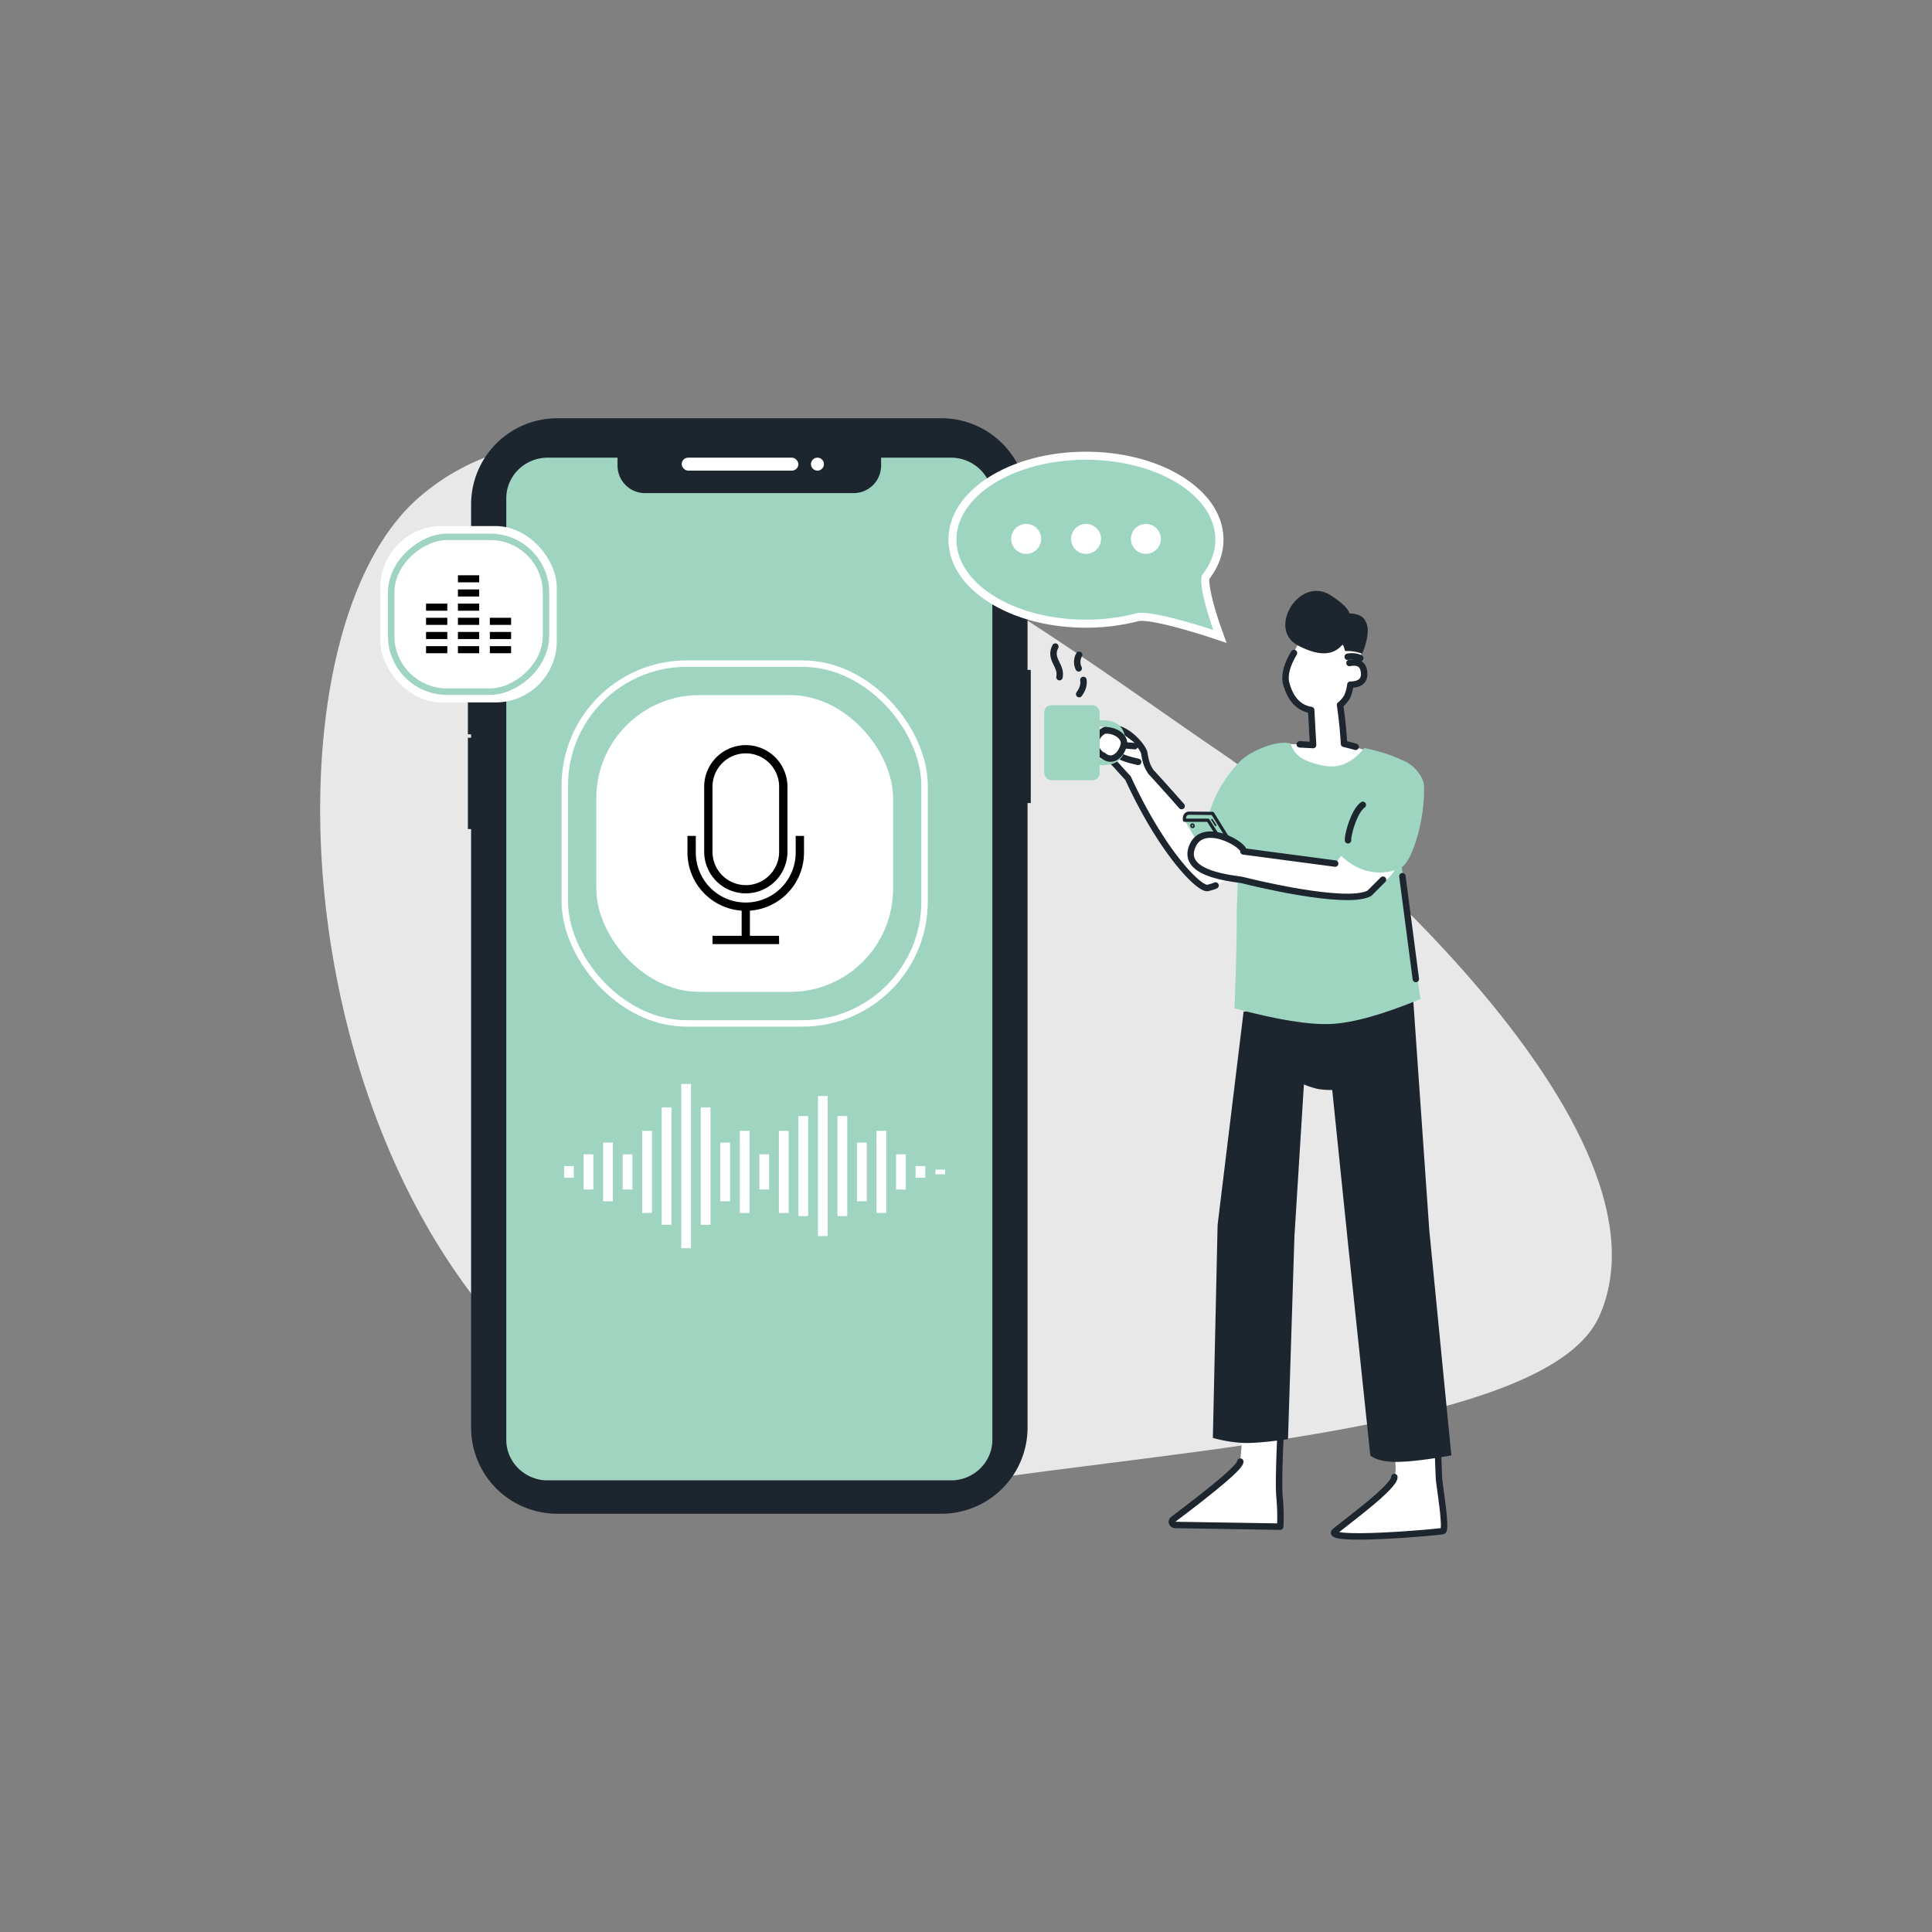 <svg id="Layer_1" data-name="Layer 1" xmlns="http://www.w3.org/2000/svg" viewBox="0 0 1200 1200"><rect x="0" y="0" width="1200" height="1200" fill="#808080" stroke="none"/><defs><style>.cls-1{fill:#e9e8e8;}.cls-2{fill:#1d252f;}.cls-3{fill:#9ed4c0;}.cls-14,.cls-4{fill:#fff;}.cls-11,.cls-12,.cls-13,.cls-15,.cls-16,.cls-5,.cls-6,.cls-8{fill:none;}.cls-6{stroke:#fff;}.cls-12,.cls-15,.cls-16,.cls-6{stroke-miterlimit:10;}.cls-14,.cls-15,.cls-16,.cls-6,.cls-8{stroke-width:4px;}.cls-7{fill-rule:evenodd;}.cls-11,.cls-12,.cls-13,.cls-14,.cls-8{stroke:#1d252e;}.cls-11,.cls-13,.cls-14,.cls-8{stroke-linecap:round;stroke-linejoin:round;}.cls-9{fill:#1d252e;}.cls-10{fill:#9dd5c0;}.cls-11{stroke-width:2px;}.cls-15{stroke:#9dd5c0;}.cls-16{stroke:#9ed4c0;}</style></defs><path id="Path-141" class="cls-1" d="M758.14,467.29C647.45,392.45,393.16,193.21,260,309.14S199.75,981.74,592,921.8c147.36-22.52,370-34.95,401.22-104C1045.12,702.94,827.25,514,758.14,467.29Z"/><path class="cls-2" d="M638.23,416.08V313.23a53.5,53.5,0,0,0-53.44-53.44H346.05a53.51,53.51,0,0,0-53.44,53.44V355h-2v36h2v8.39h-2v56.7h2v2.13h-2v56.71h2V886.77a53.5,53.5,0,0,0,53.44,53.44H584.79a53.5,53.5,0,0,0,53.44-53.44v-388h2V416.08Z"/><path class="cls-3" d="M616.37,309.47V894.29c0,13.46-10.84,24.5-24.43,25.18l-1.32,0H340.22c-.45,0-.88,0-1.32,0-13.59-.68-24.44-11.72-24.44-25.18V309.47c0-13.91,11.56-25.21,25.76-25.21h43.34v5.13a17.09,17.09,0,0,0,17.27,16.89H530a17.09,17.09,0,0,0,17.27-16.89v-5.13h43.35C604.82,284.26,616.37,295.56,616.37,309.47Z"/><circle class="cls-4" cx="507.73" cy="288.29" r="4.03"/><rect class="cls-4" x="423.42" y="284.26" width="72.47" height="8.06" rx="4.03"/><path class="cls-4" d="M752,396.05c-8.61-2.89-33.13-10.4-43-10.4a8.2,8.2,0,0,0-1.94.16,128.76,128.76,0,0,1-32.56,4.07c-22.39,0-43.51-5.43-59.47-15.29-16.72-10.33-25.92-24.31-25.92-39.37s9.2-29,25.92-39.36c16-9.86,37.08-15.29,59.47-15.29S718,286,734,295.86c16.71,10.32,25.92,24.3,25.92,39.36,0,8.41-3,16.78-8.69,24.21-.78,3.33,2.5,17.23,7.14,30.19l3.47,9.71Z"/><rect class="cls-5" width="1200" height="1200"/><rect class="cls-6" x="350.81" y="412.19" width="223.46" height="223.46" rx="75.71"/><rect class="cls-4" x="370.38" y="431.75" width="184.33" height="184.33" rx="64.02"/><path class="cls-7" d="M483.92,586.41H442.55v-5.17h18.1V565.63A36.21,36.21,0,0,1,427,529.53V519.19h5.17v10.39a31,31,0,0,0,62.05-.05V519.19h5.17v10.34a36.21,36.21,0,0,1-33.61,36.1v15.61h18.1Zm-46.54-98.25a25.86,25.86,0,0,1,51.71,0v41.37a25.86,25.86,0,0,1-51.71,0Zm46.54,0a20.69,20.69,0,0,0-41.37,0v41.37a20.69,20.69,0,0,0,41.37,0Z"/><polygon class="cls-4" points="459.51 709.68 459.51 746.13 459.51 753.42 465.57 753.42 465.57 746.13 465.57 709.68 465.57 702.39 459.51 702.39 459.51 709.68"/><rect class="cls-4" x="410.99" y="687.81" width="6.07" height="72.89"/><rect class="cls-4" x="398.86" y="702.39" width="6.07" height="51.02"/><polygon class="cls-4" points="447.38 716.97 447.38 738.84 447.38 746.13 453.44 746.13 453.44 738.84 453.44 716.97 453.44 709.68 447.38 709.68 447.38 716.97"/><rect class="cls-4" x="423.12" y="673.24" width="6.07" height="102.05"/><polygon class="cls-4" points="435.25 724.26 435.25 731.55 435.25 760.71 441.31 760.71 441.31 731.55 441.31 724.26 441.31 687.81 435.25 687.81 435.25 724.26"/><rect class="cls-4" x="350.34" y="724.26" width="6.07" height="7.29"/><rect class="cls-4" x="362.47" y="716.97" width="6.07" height="21.87"/><rect class="cls-4" x="386.73" y="716.97" width="6.07" height="21.87"/><rect class="cls-4" x="374.6" y="709.68" width="6.07" height="36.45"/><rect class="cls-4" x="520.16" y="693.2" width="6.07" height="62.13"/><rect class="cls-4" x="544.42" y="702.39" width="6.07" height="51.02"/><rect class="cls-4" x="532.29" y="709.68" width="6.07" height="36.45"/><rect class="cls-4" x="556.55" y="716.97" width="6.07" height="21.87"/><rect class="cls-4" x="568.68" y="724.26" width="6.07" height="7.29"/><rect class="cls-4" x="580.98" y="726.45" width="6.07" height="2.9"/><rect class="cls-4" x="495.9" y="693.2" width="6.07" height="62.13"/><rect class="cls-4" x="508.03" y="680.77" width="6.07" height="86.98"/><polygon class="cls-4" points="483.77 724.26 483.77 731.55 483.77 753.42 489.84 753.42 489.84 731.55 489.84 724.26 489.84 702.39 483.77 702.39 483.77 724.26"/><rect class="cls-4" x="471.64" y="716.97" width="6.07" height="21.87"/><path class="cls-4" d="M688.15,452.77c9.72-3.27,21.86,10.74,22.57,15.09s1.41,7.69,4.17,11.68c6.63,7.07,23.89,26.54,34,38.27,1.06-3.34,2-7.9,2-7.9s23.7,11.8,23.88,15.16c.14,2.8-4.71,10.58-6.92,13.92l0,0c-.31.46-.64.92-1,1.38h0a27.06,27.06,0,0,1-16.62,11.1c-4.63,1.63-27.85-20.87-49.64-68.24-5.2-4.92-5.78-8.63-16.14-14.28C681.17,466.31,681.17,455.94,688.15,452.77Z"/><polygon id="Path-36" class="cls-4" points="846.73 465.61 834.8 462 832.36 437.86 836.78 432.73 838.81 425.25 844.54 424.67 847.45 419.31 845.92 413.56 844.13 411.83 846.57 401.85 808.48 398.85 806.25 400.08 801.16 409.95 798.4 421.14 800.74 430.71 805.09 436.6 811.33 440.69 813.68 440.45 815.61 462.77 799.11 462.01 814.24 479.29 846.95 480.2 846.73 465.61"/><path id="Path-32" class="cls-4" d="M893.27,905.51l.5,12.9c.12,2.9,5,31.82,2.47,32.55s-75.76,7.13-66.89,0,36.95-27.73,36.72-33.56c1.66-2.68.17-13.68.17-13.68Z"/><path id="Path-20" class="cls-8" d="M842,463.87q-4.41-1.22-7.23-1.87-.54-10.87-2.44-24.14a20,20,0,0,0,4.42-5.13,28.94,28.94,0,0,0,2-7.44q9.26-.21,8.51-7.68t-9.07-5.82"/><path id="Path-21" class="cls-8" d="M803.72,405.61q-6.44,10.72-5,18.28,3.87,15.19,15.68,17.13l1.19,21.75-8.31-.45"/><path id="Path-33" class="cls-4" d="M795.19,894.7l-.42,35.39.42,18.14-65.36-1.05-1.94-1.93.72-1.5c17.19-12.53,33-24.83,41.74-35.9l1.24-15Z"/><path id="Path-31" class="cls-9" d="M877.85,622.06l9.9,142L901.46,904q-22.76,4-34.06,4t-16.28-4l-14-133.13L827.47,677a46.61,46.61,0,0,1-8.85-.62,50.72,50.72,0,0,1-8.74-2.82L804,767.86l-4,126q-17.76,2.53-26.61,2.4a84.14,84.14,0,0,1-20.06-3.15l2.94-132.23,16.15-132.56Z"/><path id="Path-22" class="cls-8" d="M844.88,408.77a12.71,12.71,0,0,0-7.81-.82"/><path id="Path-23" class="cls-9" d="M846.11,406.06a26.08,26.08,0,0,0-10.61-1.66c-.39-1.29-.88-2.74-1.45-4.34q-8.58,11-27.87.84c-19.28-10.13.71-43.31,20.09-31.29q10.47,6.69,11.94,11.37,7.95.36,9.83,4.76Q851.78,391.65,846.11,406.06Z"/><path id="Path-24" class="cls-10" d="M847.34,464.6q-11,13.77-25,11c-14-2.81-18.31-6.7-20.7-13.75-8.71-2.57-25.21,4.93-31.16,10.73-19,19.49-20.63,38.91-20.63,38.91l21.92,13.76c-3.39,16.91-2.21,3.63-3.56,39.72q.06,23.88-1.44,61.32Q806.57,637,826.87,636t55.37-15.46l-12-84.63c1.73-.63,11.54-56.66,7.67-59.45S867.07,468.77,847.34,464.6Z"/><line id="Path-29" class="cls-8" x1="879.4" y1="608.08" x2="871.04" y2="544.24"/><path id="Path-32-2" data-name="Path-32" class="cls-8" d="M893.27,905.51l.5,12.9c.12,2.9,5,31.82,2.47,32.55s-75.76,7.13-66.89,0,36.95-27.73,36.72-33.56"/><path id="Path-33-2" data-name="Path-33" class="cls-8" d="M795.19,894.7q-1.2,28-.42,35.39a134.23,134.23,0,0,1,.42,18.14l-65.36-1.05a2,2,0,0,1-1.94-1.93,1.82,1.82,0,0,1,.72-1.5q41.83-31.44,41.74-35.9"/><path class="cls-8" d="M755,550a28.45,28.45,0,0,1-4.75,1.48c-4.63,1.63-27.85-20.87-49.64-68.24-8.39-8.75-8.8-11-16.14-14.28-5.68-3.4-6-12.93,3.71-16.2s21.86,10.74,22.57,15.09,1.41,7.69,4.17,11.68c3.88,4.14,11.41,12.53,19,21.13"/><line class="cls-8" x1="749.79" y1="513.42" x2="748.89" y2="517.85"/><path id="Path-27" class="cls-4" d="M706.47,463.13q-7.59-7.75-9.21-3.09t10.49,20.3"/><path class="cls-10" d="M767.25,541.08l-10.46.17a3.48,3.48,0,0,1-3.17-1.56l-17.87-30.23c-1.35-2.3.69-4.58,3.82-4.66l11.94.18a3.48,3.48,0,0,1,3.17,1.56l16.65,29.08C772.69,537.91,770.38,541,767.25,541.08Z"/><path class="cls-11" d="M770.28,532.82l-17.14-27.6L739,505.09c-4.08-.23-3.28,4.37-3.28,4.37l14.62,0,13.56,21.28"/><ellipse class="cls-12" cx="740.7" cy="512.87" rx="0.91" ry="1.04" transform="translate(-134.53 299.22) rotate(-20.98)"/><line class="cls-13" x1="752.75" y1="509.09" x2="755.08" y2="512.65"/><path id="Path-30" class="cls-4" d="M835.52,528.6l-6.35,7.78-57-7.56c1.57-3.64-25.67-20-32-2.47s28.09,19.31,31.91,20.4c2.21.63,63.65,16,78.32,8.11,0,0,21-13.13,17.09-21.39S850.07,525,835.52,528.6Z"/><path id="Path-30-2" data-name="Path-30" class="cls-8" d="M859,546.4l-8.48,8.46c-14.67,7.84-76.11-7.48-78.32-8.11-3.82-1.09-38.21-2.9-31.91-20.4s33.53-1.17,32,2.47l57,7.56"/><path id="Path-24-2" data-name="Path-24" class="cls-10" d="M862.42,473.32c-10.59,7.34-29.84,45.36-31.19,56.39,15.47,16.73,33.37,12.69,39.65,8.73s14.43-29.35,13.58-50.74C883.92,479.52,870,466.72,862.42,473.32Z"/><path class="cls-8" d="M846.49,499.92c-5.46,3.79-9.54,18.74-9.21,22"/><path id="Path-27-2" data-name="Path-27" class="cls-14" d="M704.77,463.45c-7.2-.73-13.42-1.05-12.26,2s1.55,4.93,14.42,7.77"/><rect class="cls-10" x="648.57" y="438.01" width="34.44" height="46.58" rx="4.43"/><path class="cls-15" d="M697.07,461.3c0,15-13.73,11.64-20.16,11.64a11.64,11.64,0,0,1,0-23.28C683.34,449.66,697.07,446.33,697.07,461.3Z"/><path class="cls-14" d="M686.32,453.81c5.39-.84,12.74,3.51,11.74,8.57s-6.36,12.33-12.87,6.89"/><path class="cls-8" d="M658.06,420.59c1.52-7.39-6.65-11.11-2.57-19"/><path class="cls-8" d="M670,415.14a9.16,9.16,0,0,1,.25-8.43"/><path class="cls-8" d="M670.29,431.14c2.58-3.58,3-6.37,2.62-8.81"/><path class="cls-10" d="M594.08,335.22c0,27.42,36,49.66,80.39,49.66a124,124,0,0,0,31.3-3.91c9.61-2.51,47.84,10.34,47.84,10.34S743,361.77,747,356.68c5-6.5,7.88-13.77,7.88-21.46,0-27.42-36-49.65-80.4-49.65S594.08,307.8,594.08,335.22Z"/><rect class="cls-4" x="236.26" y="326.74" width="109.56" height="109.56" rx="38.05"/><rect class="cls-16" x="242.96" y="333.44" width="96.15" height="96.15" rx="34.62" transform="translate(672.56 90.48) rotate(90)"/><path d="M277.83,405.73H264.62v-4.4h13.21Zm19.81-4.4H284.43v4.4h13.21Zm19.81,0h-13.2v4.4h13.2Zm-39.62-8.81H264.62v4.41h13.21Zm19.81,0H284.43v4.41h13.21Zm19.81,0h-13.2v4.41h13.2Zm0-8.8h-13.2v4.4h13.2Zm-39.62,0H264.62v4.4h13.21Zm19.81,0H284.43v4.4h13.21Zm-19.81-8.81H264.62v4.41h13.21Zm19.81,0H284.43v4.41h13.21Zm0-8.8H284.43v4.4h13.21Zm0-8.81H284.43v4.41h13.21Z"/><circle class="cls-4" cx="637.37" cy="334.72" r="9.3"/><circle class="cls-4" cx="674.56" cy="334.72" r="9.3"/><circle class="cls-4" cx="711.74" cy="334.72" r="9.3"/></svg>